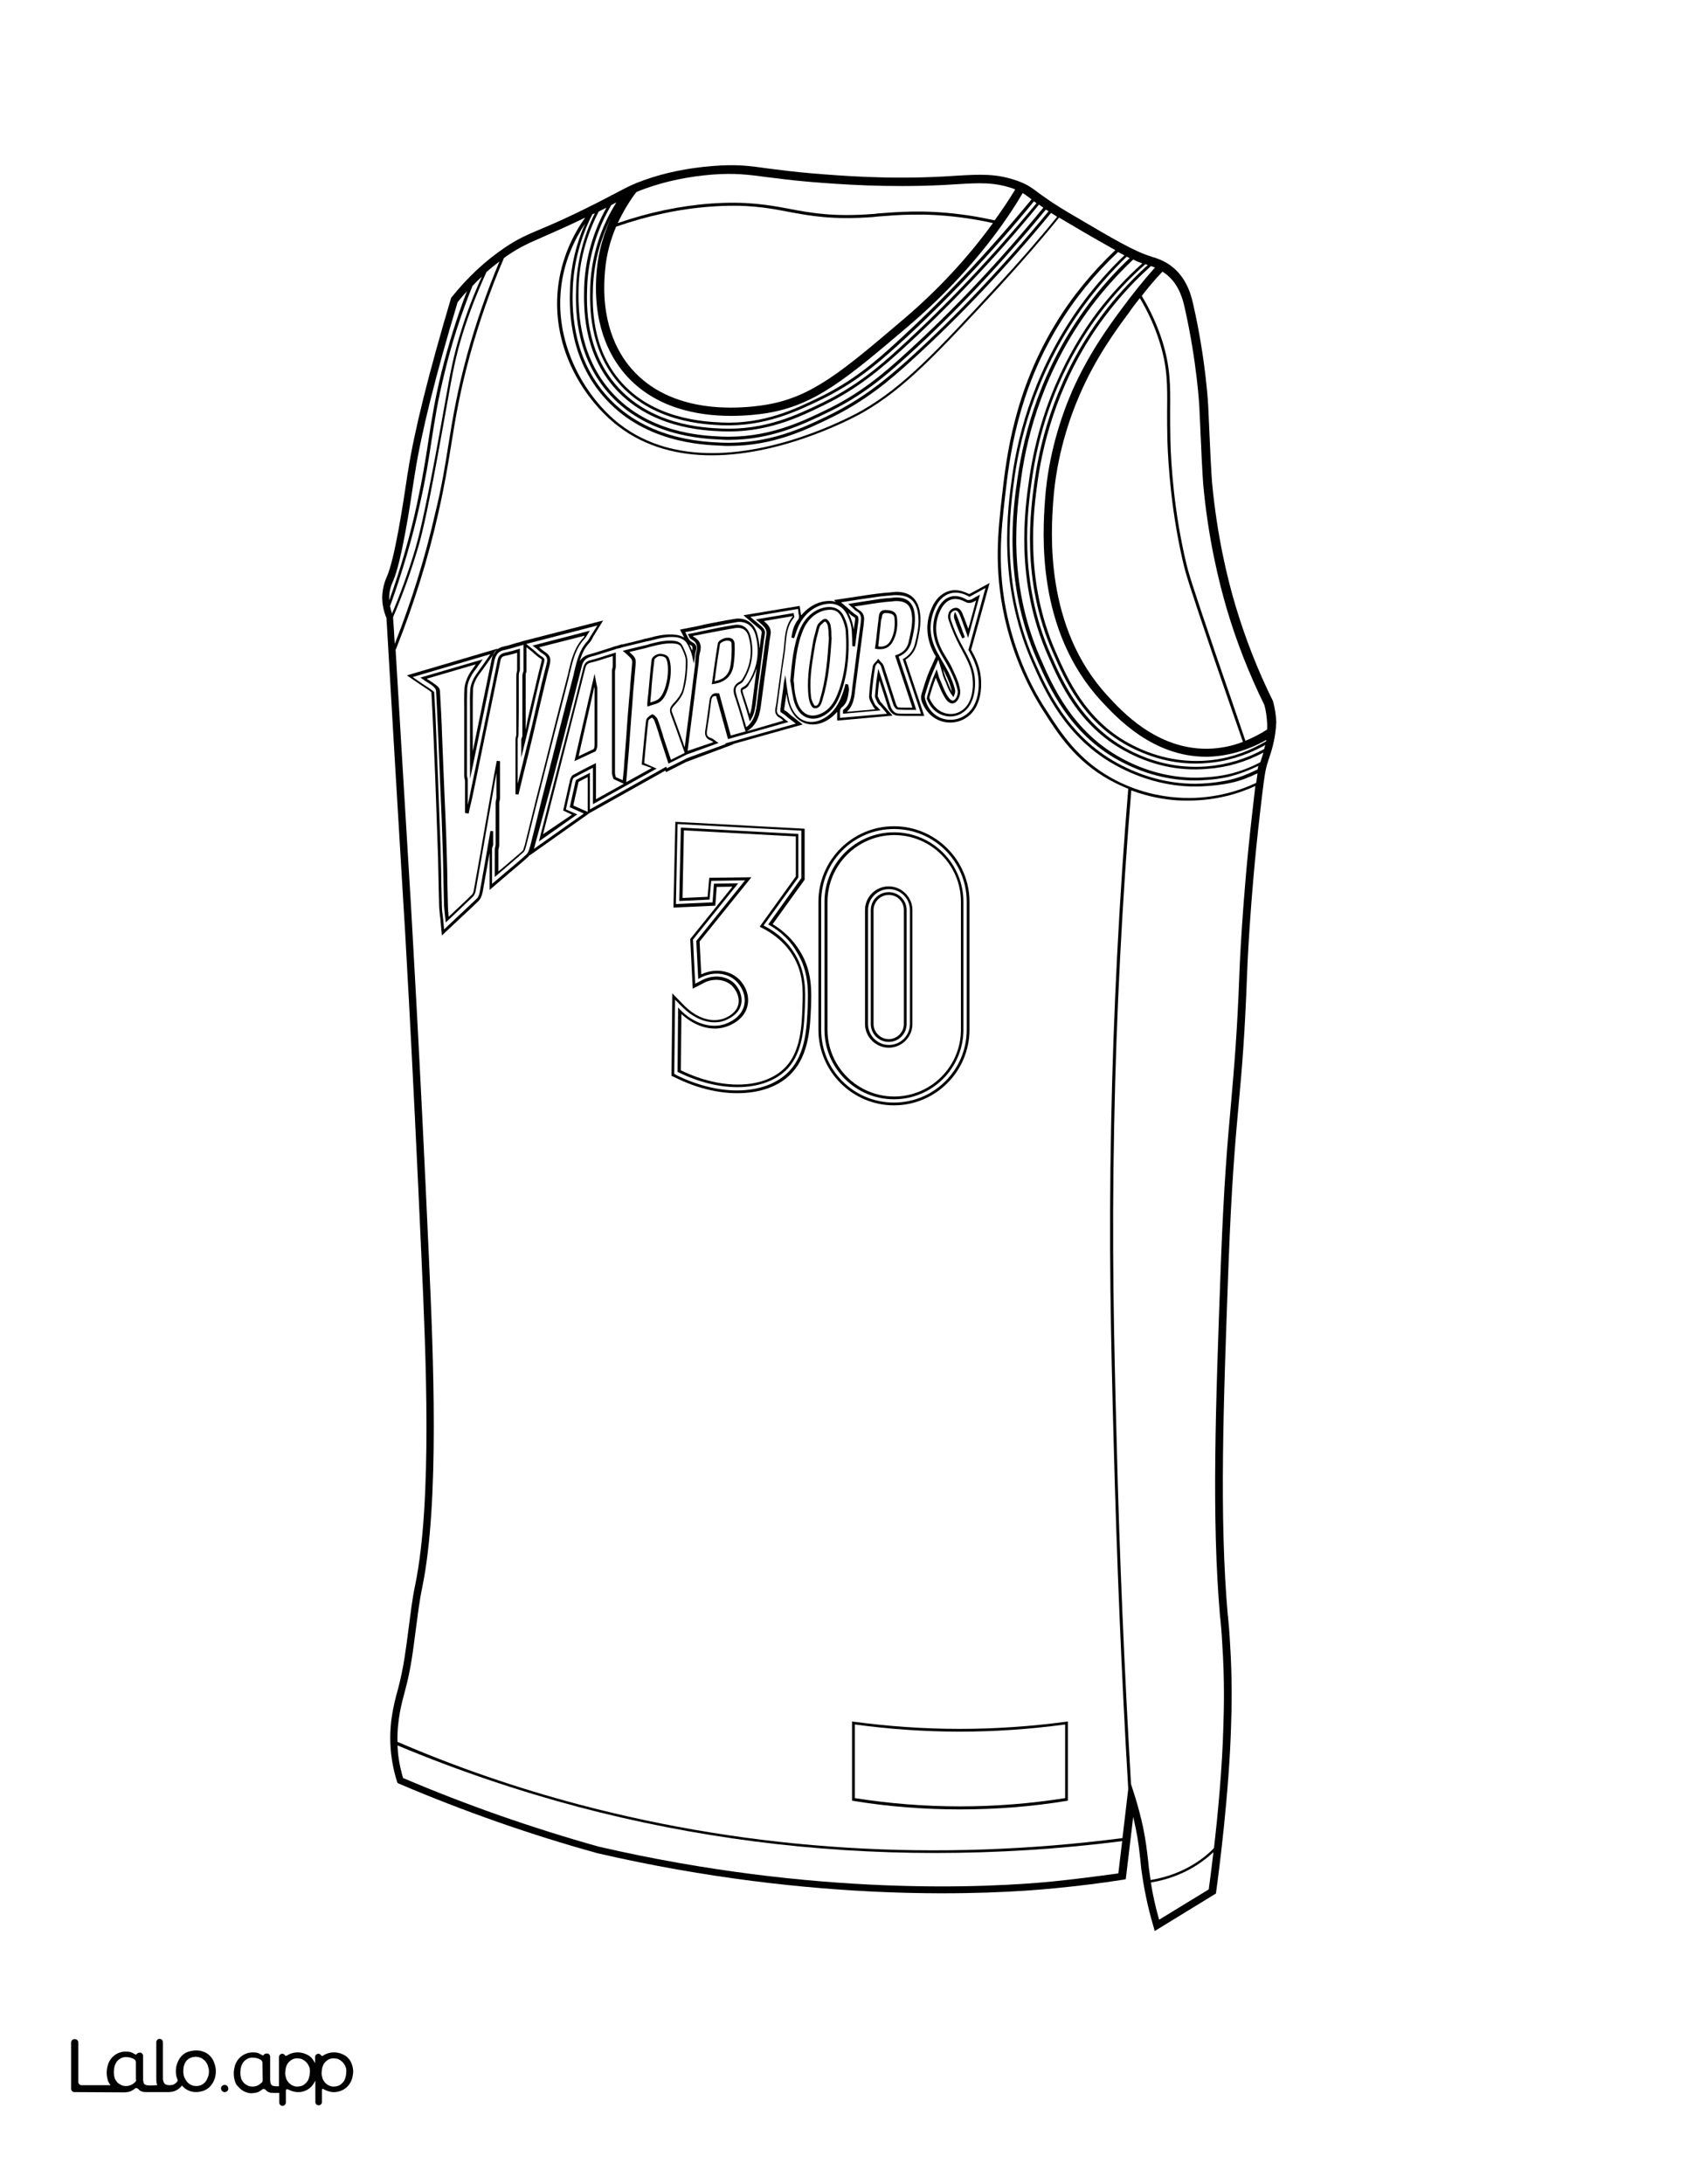 <?xml version="1.0" encoding="utf-8"?>
<!-- Generator: Adobe Illustrator 26.1.0, SVG Export Plug-In . SVG Version: 6.00 Build 0)  -->
<svg version="1.1" id="Layer_1" data-layer="Layer_1" xmlns="http://www.w3.org/2000/svg" xmlns:xlink="http://www.w3.org/1999/xlink" x="0px" y="0px"
	 viewBox="0 0 612 792" style="enable-background:new 0 0 612 792;" xml:space="preserve">
<rect x="0" y="0" width="612" height="792" fill="#808080" stroke="none"/>
<style type="text/css">
	.st0{fill:#FFFFFF;}
	.st1{fill:#010101;}
</style>
<g id="Black">
	<rect x="9.6" y="17.4" width="585.1" height="752"/>
</g>
<g id="Color">
	<path class="st0" d="M322.4,324.5c-3,0-5.5,2.5-5.5,5.5v41.3c0,3,2.5,5.5,5.5,5.5s5.5-2.5,5.5-5.5V330
		C327.9,326.9,325.5,324.5,322.4,324.5z"/>
	<path class="st0" d="M279.2,335.5l-0.5-0.3l12-16.8v-17.2l-44.9-2.4l-0.6,29l13.3-0.6l0.5-6.8l8.8-0.1l-16.4,20.4l0.8,16l2.3-1.2
		c1.7-0.9,3.6-1.4,5.4-1.4c2.4,0,4.7,0.8,6.3,2.3c1.9,1.8,3.4,4.9,2.6,8c-0.9,3.4-4.2,5-6,5.7c-1.1,0.4-2.3,0.6-3.6,0.6
		c-3.9,0-8.1-2-11.5-5.4l-2.8-2.8l-0.3,26.9l0.9,0.5c7.3,3.6,14.9,5.5,21.9,5.5c8.1,0,14.9-2.6,19.1-7.2c5.9-6.4,6.2-16,6.5-23
		c0.2-5.7,0.5-12.8-3.9-19.9C286.9,341.3,283.4,337.9,279.2,335.5z M292,365.1c-0.3,6.8-0.6,16.2-6.2,22.3
		c-4.2,4.5-10.7,6.8-18.3,6.8c-6.7,0-14.1-1.8-21.4-5.4l-0.3-0.1l0.2-23.4l0.8,0.9c4.8,4.9,11.2,6.9,16.3,5.1c3.6-1.3,6-3.6,6.8-6.5
		c1-3.8-1-7.3-2.9-9.1c-3.3-3.1-8.5-3.5-13-1.1l-0.7,0.4l-0.7-13.8l17.7-22l-12.3,0.2l-0.6,6.8l-11,0.5l0.6-26.6l42.6,2.3v15.8
		L277,335.6c4.8,2.4,8.7,5.9,11.3,10.2C292.5,352.7,292.2,359.6,292,365.1z"/>
	<path class="st0" d="M161.3,135.1c-2.5,10.1-3.6,17.3-4.8,25c-1,6.7-2.1,13.6-4.2,22.8c-2.7,12.3-6.4,24.7-10.8,36.9
		c0.2,0.9,0.4,1.8,0.7,2.7c3.3-7.7,6.1-15.6,8.5-23.6c1.2-4.2,2.9-10.7,7.2-33.3c1.5-8.1,2.6-14.3,3.5-19.3
		c2.1-11.9,3.1-17.3,5.7-25.7c2.1-6.9,4.7-13.7,7.7-20.3c-1.2,1.1-2.3,2.2-3.4,3.4C167.3,113.8,163.9,124.3,161.3,135.1z"/>
	<path class="st0" d="M330.1,330c0-4.2-3.4-7.6-7.6-7.6c-4.2,0-7.6,3.4-7.6,7.6v41.3c0,4.2,3.4,7.6,7.6,7.6c4.2,0,7.6-3.4,7.6-7.6
		V330z M328.9,371.3c0,3.6-2.9,6.5-6.5,6.5c-3.6,0-6.5-2.9-6.5-6.5V330c0-3.6,2.9-6.5,6.5-6.5c3.6,0,6.5,2.9,6.5,6.5V371.3z"/>
	<path class="st0" d="M276.1,336.3l-0.5-0.3l13.1-18.2v-14.5l-40.6-2.2l-0.5,24.5l9.1-0.4l0.6-6.9l15.3-0.2l-18.8,23.3l0.6,11.9
		c4.7-2.2,10-1.6,13.5,1.6c2.2,2,4.3,5.9,3.2,10.1c-0.8,3.2-3.5,5.8-7.4,7.2c-5.2,1.9-11.4,0.2-16.5-4.5l-0.2,20.4
		c15.1,7.4,30.7,6.8,38.2-1.4c5.3-5.8,5.7-15,5.9-21.7c0.2-5.7,0.5-12.1-3.6-18.7C284.2,341,279.4,337.9,276.1,336.3z"/>
	<path class="st0" d="M151.3,182.6c2-9.2,3.1-16.1,4.1-22.7c1.2-7.7,2.3-15,4.8-25.1c2.5-9.9,5.5-19.7,9.2-29.2
		c-1.2,1.3-2.3,2.6-3.4,4c-8,26.6-13.2,47.5-15.5,62.2c-0.1,0.6-0.2,1.5-0.4,2.5c-1.3,8.9-4.5,29.7-7.5,36.4
		c-0.8,1.7-1.3,3.5-1.4,5.3c0,0.6,0,1.1,0,1.7C145.4,206,148.8,194.3,151.3,182.6z"/>
	<path class="st0" d="M350.7,373.4V327c0-14.6-11.8-26.4-26.4-26.4s-26.4,11.8-26.4,26.4v46.4c0,14.6,11.8,26.4,26.4,26.4
		S350.7,387.9,350.7,373.4z M299.1,373.4V327c0-13.9,11.3-25.2,25.2-25.2s25.2,11.3,25.2,25.2v46.4c0,13.9-11.3,25.2-25.2,25.2
		S299.1,387.3,299.1,373.4z"/>
	<path class="st0" d="M342.9,245.3c0.2,0.4,0.3,0.9,0.5,1.3l0.1,0.1c0.6,1.5,1.1,2.8,1.8,4.1c0-0.1,0-0.1,0-0.1
		c-0.4-2.2-1.4-4.4-2.4-6.5c-0.3-0.5-0.5-1.1-0.8-1.6l0.2,0.8c0.1,0.3,0.1,0.5,0.2,0.8C342.7,244.5,342.8,244.9,342.9,245.3z"/>
	<path class="st0" d="M209.9,283.5c-0.6,2.7-1.2,5.3-1.8,8l-0.1,0.6l5.2,2.3v-12.6C211.9,282.4,210.9,283,209.9,283.5
		C209.9,283.5,209.9,283.5,209.9,283.5z"/>
	<path class="st0" d="M348.6,373.4V327c0-13.4-10.9-24.2-24.2-24.2s-24.2,10.9-24.2,24.2v46.4c0,13.4,10.9,24.2,24.2,24.2
		S348.6,386.7,348.6,373.4z M313.8,371.3V330c0-4.8,3.9-8.6,8.6-8.6s8.6,3.9,8.6,8.6v41.3c0,4.8-3.9,8.6-8.6,8.6
		S313.8,376,313.8,371.3z"/>
	<path class="st0" d="M344.8,261C344.8,261,344.8,261,344.8,261c1.8,0,3.5-0.5,5.1-1.5c4.6-2.8,5.6-9.1,5-14.1
		c-0.4-3.7-2-6.9-3.5-9.6l-0.1-0.2l0.1-0.2l6.1-22.2l-3.4,1.9c-0.4,0.2-0.8,0.4-1.1,0.6c-0.5,0.3-0.9,0.5-1.1,0.6l-0.3,0.1l-0.1-0.1
		c-1.6-0.9-3.2-1.4-4.8-1.4c-3.1,0-5.7,1.9-7.3,5.2c-2.5,5.2-2.4,10.5,0.3,15.8c0.3,0.6,0.6,1.2,1,1.8l0.3,0.6
		c0.3,0.5,0.6,1,0.8,1.4c0.8,1.3,1.5,2.6,2.2,3.9c1,2.1,2,4.4,2.5,6.7c0.1,0.5-0.1,1.3-0.3,1.7l-0.3,0.8l-0.5-0.7
		c-0.2-0.2-0.4-0.6-0.6-0.9c-0.8-1.3-1.3-2.7-1.9-4.3l-0.1-0.1c-0.2-0.4-0.3-0.8-0.5-1.3c-0.2-0.4-0.3-0.9-0.4-1.3
		c-0.1-0.2-0.1-0.5-0.2-0.7l-1.3-4.3l-1.8,4.1c-1.3,2.9-2.1,5.7-3,8.6c-0.2,0.6-0.1,1.2,0.1,1.8C336.9,258.3,340.6,261,344.8,261z
		 M336.4,252.3c0.9-3,1.7-5.7,2.9-8.4l0.5-1.2l0.4,1.3c0.1,0.2,0.1,0.5,0.2,0.7c0.1,0.5,0.3,1,0.5,1.5c0.2,0.5,0.4,0.9,0.6,1.4
		c0.6,1.5,1.2,3,2,4.4c0.3,0.5,1.1,1.8,1.9,2c0.3,0.1,0.5,0,0.8-0.2c0.8-0.5,1.5-2.4,1.2-3.5c-0.5-2.4-1.5-4.8-2.6-7
		c-0.7-1.4-1.4-2.7-2.2-4c-0.7-1.2-1.5-2.5-2.1-3.8c-2.5-5-2.6-10-0.3-14.8c1.1-2.2,2.6-3.7,4.5-4.3c1.9-0.6,3.9-0.2,6.1,1.1
		c0.2,0.1,0.8,0.1,1.2,0c0.4-0.1,0.8-0.3,1.4-0.7c0.3-0.2,0.7-0.4,1.1-0.6l1-0.6l-4.3,15.7l-0.5-1.5c-0.3-0.8-0.5-1.5-0.8-2.2
		c-0.5-1.5-1-2.8-1.5-4.1c-0.6-1.5-1.1-2.4-2.2-2.1c-0.5,0.2-0.9,0.5-1.2,0.9c-0.3,0.6-0.3,1.5-0.1,2.3c1.2,3.6,2.4,6.4,3.8,8.9
		c0.2,0.4,0.5,0.9,0.7,1.3c1.8,3.3,3.7,6.7,4.2,10.7c0.5,4.6-0.4,10.4-4.5,13c-1.4,0.9-2.9,1.3-4.5,1.3c-0.9,0-1.8-0.2-2.7-0.5
		c-2.6-0.9-4.6-3-5.7-6C336.3,253.1,336.3,252.6,336.4,252.3z M350,231.1l-0.9,0.4c-1-2-2-4.4-2.9-7.2c-0.1-0.4-0.2-0.8-0.1-1.2
		l0.3-1.3l0.6,1.2c0.1,0.3,0.3,0.7,0.4,1c0.5,1.3,1,2.6,1.5,4c0.2,0.7,0.5,1.4,0.8,2.2L350,231.1z"/>
	<path class="st0" d="M162.7,161.1c1.6-10,3.2-19.4,6.8-32.6c3.2-11.5,7.1-22.8,11.7-33.7c-1.6,1.2-3.2,2.5-4.7,3.8
		c-3.3,7.2-6.2,14.6-8.6,22.2c-2.6,8.4-3.6,13.8-5.7,25.6c-0.9,5-2,11.2-3.5,19.3c-4.2,22.7-5.9,29.1-7.2,33.4
		c-2.5,8.4-5.5,16.7-8.9,24.7l0,0.2c0.2,2.7,0.4,5.9,0.6,9.5c6.2-15.7,11.1-31.6,14.7-47.5C160.3,176.3,161.5,168.6,162.7,161.1z"/>
	<path class="st0" d="M342.5,258.5c2.1,0.7,4.4,0.5,6.3-0.8c3.7-2.3,4.5-7.7,4-12c-0.4-3.8-2.2-6.9-4-10.3c-0.2-0.4-0.5-0.9-0.7-1.3
		c-1.4-2.6-2.6-5.4-3.9-9.1c-0.4-1.1-0.3-2.2,0.1-3.1c0.4-0.7,1-1.2,1.8-1.4c2-0.6,2.9,1.4,3.3,2.6c0.6,1.4,1,2.7,1.6,4.2
		c0.1,0.2,0.2,0.5,0.3,0.7l2.8-10.3c0,0,0,0,0,0c-0.6,0.4-1.1,0.6-1.6,0.8c-0.6,0.2-1.4,0.2-2-0.1c-2-1.1-3.8-1.5-5.4-1
		c-2,0.6-3.2,2.4-3.9,3.8c-2.2,4.5-2.1,9.2,0.2,13.9c0.6,1.3,1.4,2.5,2.1,3.7c0.8,1.3,1.6,2.7,2.2,4.1c1.1,2.3,2.2,4.7,2.6,7.3
		c0.3,1.4-0.5,3.7-1.7,4.5c-0.5,0.3-1.1,0.5-1.6,0.3c-1.1-0.3-1.9-1.4-2.5-2.5c-0.8-1.4-1.5-3-2.1-4.5c-0.2-0.5-0.4-0.9-0.6-1.4
		c-0.1-0.3-0.2-0.6-0.3-0.9c-0.9,2.3-1.6,4.5-2.3,7c0,0.1,0,0.3,0,0.5C338.3,255.7,340.1,257.7,342.5,258.5z"/>
	<path class="st0" d="M348,627.9c-12.6,0-25.4-0.9-37.9-2.6V652c12.6,2,25.4,3,38.1,3c0,0,0.1,0,0.1,0c12.7,0,25.6-1,38.1-3v-26.7
		c-12.6,1.7-25.4,2.6-38.1,2.6C348.2,627.9,348.1,627.9,348,627.9z"/>
	<path class="st0" d="M407.9,272.2c-16.6-9.1-23.4-24.5-27.8-34.6c-12-27.3-8.3-53.1-6.7-64.1c4.3-29.9,17.4-50.7,24.8-60.5
		c4.8-6.3,10.3-12.2,16.2-17.5c-1.1-0.4-2.2-0.8-3.3-1.4c-5.6,5.3-10.7,11-15.3,17.1c-16.9,22.6-23.1,46.1-25.3,61.9
		c-1.6,11.3-5.4,37.7,7,65.7c4.3,9.9,11.6,26.4,29.1,36c8.7,4.8,17.9,7.2,27.3,7.2c1.4,0,2.9-0.1,4.3-0.2c1.6-0.1,4.7-0.4,8-1.2
		c3.7-0.9,7.4-2.3,11-4.2c0.2-0.6,0.4-1.2,0.6-1.8c0.2-0.6,0.4-1.1,0.5-1.7c-6.4,3.4-13.2,5.4-20.4,5.9
		C427.4,279.7,417.4,277.4,407.9,272.2z"/>
	<path class="st0" d="M224.1,80.9c11.3-3.9,22.7-6.3,33.9-7.1c12.9-0.9,20.7,0.5,28.2,1.9c7.9,1.5,16,3,30.4,1.9
		c0.6,0,1.2-0.1,1.9-0.2c6.6-0.5,16.5-1.4,29.8,0.3c4.2,0.5,8.4,1.3,12.5,2.2c0,0,0-0.1,0.1-0.1c2.6-3.6,5.1-7.3,7.4-11.1
		c-0.2-0.1-0.5-0.2-0.7-0.3c-7-2.4-12.1-2.1-20.6-1.6c-1.5,0.1-3.1,0.2-4.9,0.3c-20.7,1-37.6-0.3-47.7-1.1
		c-7.2-0.6-12.3-1.3-16.4-1.8c-6.8-0.9-11.3-1.5-19.6-0.9c-8.7,0.7-16.8,2.4-24.1,5c-1.4,0.5-2.5,0.9-3.5,1.4
		C228.6,72.6,226.2,76.4,224.1,80.9z"/>
	<path class="st0" d="M393.9,109.9c-17.1,23-23.5,46.9-25.8,62.8c-1.6,11.5-5.5,38.3,7.1,66.9c4.5,10.1,11.9,27.1,30.1,37.1
		c9,4.9,18.5,7.5,28.3,7.5c1.5,0,3-0.1,4.4-0.2c1.1-0.1,4.6-0.4,8.4-1.3c3.3-0.8,6.6-2.1,9.8-3.7c0.1-0.5,0.2-0.9,0.3-1.3
		c-3.5,1.7-7,3-10.5,3.9c-3.3,0.8-6.5,1.1-8.1,1.2c-1.4,0.1-2.9,0.2-4.4,0.2c-9.6,0-18.9-2.5-27.7-7.3
		c-17.8-9.8-25.2-26.5-29.6-36.5c-12.5-28.4-8.7-54.9-7-66.3c2.3-15.9,8.5-39.5,25.5-62.3c4.5-6.1,9.6-11.8,15.1-17
		c-0.4-0.2-0.7-0.4-1.1-0.5C403.4,98.2,398.4,103.9,393.9,109.9z"/>
	<path class="st0" d="M420.6,123.8c-1.7-5.4-4.1-10.7-7.1-15.7c-1.3,1.7-2.7,3.4-3.9,5.2c-4.9,6.6-12.2,16.6-17.9,29.8
		c-3.7,8.5-8.4,22.1-9.6,38.4c-0.8,11.3-3.3,45.9,19.7,70.8c5.3,5.8,17.7,19.2,35.8,19.2c0.2,0,0.4,0,0.6,0
		c4.3-0.1,8.6-0.9,12.7-2.5c-3.6-10.3-7.2-20.7-10.8-31.2c-9.3-27.3-9.9-29.9-10.6-32.6c-4.6-19.1-5.7-36.6-6-45.4
		c-0.1-4.1-0.1-7.6-0.1-10.8C423.5,139.8,423.6,133.2,420.6,123.8z"/>
	<path class="st0" d="M414.2,107.3c3.1,5.1,5.6,10.6,7.4,16.2c3,9.5,3,16.2,2.9,25.4c0,3.1,0,6.7,0.1,10.8
		c0.2,8.7,1.3,26.2,5.9,45.2c0.7,2.7,1.3,5.3,10.6,32.5c3.6,10.4,7.2,20.9,10.7,31.2c2.7-1.1,5.3-2.4,7.9-4.1c0-0.6,0-1.3,0-1.9
		c-0.1-2.3-0.4-4.7-1-6.9c-5.5-11.2-10.1-22.9-13.6-34.7c-2.9-9.8-6.8-25.7-8.6-45.3c-0.3-3.7-0.7-11.8-1.4-27.9
		c0-0.2-0.8-16.1-5.3-36.1c-0.6-2.6-1.8-8.1-6.3-11.9c-0.6-0.5-1.2-0.9-1.8-1.3C419.1,101.2,416.6,104.2,414.2,107.3z"/>
	<path class="st0" d="M323,232.4c1.3-2.3,1.8-4.9,1.5-8.3c-0.1-0.9-0.5-1.8-3.2-1.8c-1.1,0-1.2,0.5-1.4,1.6c0,0.1,0,0.3-0.1,0.4
		l-0.1,0.3c-0.1,0.5-0.2,1.1-0.2,1.6c-0.2,2.1-0.5,4.2-0.7,6.3l-0.2,1.9C320.6,234.7,322.1,234,323,232.4z"/>
	<path class="st0" d="M438.2,285c-1.5,0.1-3,0.2-4.5,0.2c-9.9,0-19.6-2.6-28.8-7.6c-18.5-10.1-26-27.3-30.5-37.5
		c-12.7-28.9-8.8-55.9-7.2-67.5c2.3-16.1,8.7-40.2,25.9-63.3c4.4-5.9,9.4-11.6,14.8-16.7c-0.7-0.4-1.5-0.8-2.3-1.2
		c-8.3,7.8-15.6,16.7-21.5,26.4c-15.1,24.6-17.9,48.2-19.5,62.3c-1.4,12.2-3,26.1,0.9,43.6c2.7,12.1,7.5,23.8,14,33.7
		c5.4,8.4,11.5,17.9,23.7,24.7c9.1,5.1,18,6.7,23.9,7.1c12.2,0.9,22.1-2.3,28.6-5.3c0.2-1.4,0.4-2.5,0.5-3.5
		c-3.1,1.5-6.2,2.7-9.4,3.4C442.9,284.7,439.4,284.9,438.2,285z"/>
	<path class="st0" d="M437.6,276.7c-9.8,0.8-19.5-1.4-28.7-6.4c-16-8.8-22.6-23.7-26.9-33.6c-11.8-26.7-8.1-52.1-6.6-62.9
		c2.2-15.2,8.2-37.8,24.4-59.5c4.6-6.2,9.9-12,15.6-17.3l1-0.9c-0.3-0.1-0.6-0.2-0.9-0.3c-6.1,5.4-11.6,11.3-16.5,17.8
		c-7.4,9.7-20.4,30.4-24.6,60c-1.6,10.9-5.2,36.5,6.7,63.6c4.4,10,11.1,25.2,27.4,34.2c9.3,5.1,19.2,7.3,29.3,6.5
		c7.3-0.6,14.3-2.7,20.8-6.3c0.1-0.5,0.3-1,0.4-1.5l-0.8,0.5C451.6,274.1,444.7,276.2,437.6,276.7z"/>
	<path class="st0" d="M438.2,274.4c-0.2,0-0.4,0-0.6,0c-19.4,0-32.4-14.1-38-20.1c-23.9-25.8-21.3-61.3-20.5-73
		c1.2-16.7,6-30.6,9.8-39.4c5.9-13.4,13.3-23.6,18.3-30.3c3.7-5,7.6-9.9,11.8-14.6c-0.5-0.2-1-0.4-1.5-0.5l-1.4,1.3
		c-5.7,5.2-10.8,11-15.4,17.1c-16.1,21.6-22,44-24.2,59.1c-1.5,10.8-5.1,35.9,6.5,62.4c4.3,9.8,10.8,24.5,26.5,33.1
		c9,4.9,18.5,7,28.1,6.3c7-0.5,13.8-2.6,20.1-6.1l1.6-0.9c0-0.2,0.1-0.4,0.1-0.5C452.6,272.1,445.4,274.2,438.2,274.4z"/>
	<path class="st0" d="M224.8,153.8c10.1,7.8,21.9,10.5,33.5,10.5c26.8,0,52.7-14.5,54.3-15.4c15.2-8.7,26.7-21,49.5-45.7
		c7.4-8,14.6-16.2,21.4-24.6c-0.8-0.5-1.6-1-2.2-1.4c-16.1,19.6-33.1,37.6-50.6,53.5c-7.9,7.2-16.7,14.7-29.7,21
		c-8.7,4.2-20.6,10-36.6,10c-0.9,0-1.9,0-2.9-0.1c-7.1-0.3-28.6-1.2-43-18.3c-12.7-15-11.9-33.1-11.7-39c0.3-7.9,2.2-15.9,5.5-23.3
		c-3.9,5.9-7.8,13.9-8.8,23.8C201.3,125.5,212.6,144.3,224.8,153.8z"/>
	<path class="st0" d="M363.4,81.7c-9.5,13.3-20.9,25.5-33.8,36.5c-22.5,19.1-33.8,28.7-51.4,31.6c-3.1,0.5-7.7,1-13,1
		c-12.1,0-27.8-2.8-38.5-15.2c-5.7-6.6-12-18.5-10.2-37.8c0.7-7.2,2.7-13.5,5.1-18.7c-4,8-6.2,16.7-6.5,25.4
		c-0.2,6.4-0.5,21.3,9.7,33.4c12,14.2,30.8,15,37,15.3c15.3,0.7,27-5,35.4-9.1c12-5.8,20.3-12.9,27.7-19.7
		c17-15.5,33.6-33,49.3-52.1c0,0-0.1-0.1-0.1-0.1c-1.2-0.9-2.1-1.6-3.1-2.2C368.7,74,366.1,77.9,363.4,81.7z"/>
	<path class="st0" d="M229,133.6c14.4,16.7,38.8,14.8,48.7,13.2c16.7-2.7,27.8-12.1,49.9-30.9c12.4-10.5,23.4-22.3,32.6-35
		c-3.9-0.9-8-1.6-12-2.1c-13.2-1.7-23.1-0.8-29.6-0.3c-0.7,0.1-1.3,0.1-1.9,0.2c-14.5,1.1-22.7-0.4-30.7-1.9
		c-7.8-1.5-15.1-2.8-27.9-1.9c-11.5,0.8-23.1,3.3-34.6,7.3c-1.9,4.5-3.5,9.8-4,15.9C217.8,116.3,223.7,127.5,229,133.6z"/>
	<path class="st0" d="M221,141.2c13.5,16,34,16.8,40.7,17.1c16.6,0.7,29-5.3,37.9-9.6c12.7-6.1,21.2-13.5,28.9-20.5
		c17.3-15.7,34.1-33.5,50-52.9c-0.6-0.4-1.1-0.8-1.6-1.1c-15.8,19.3-32.5,36.9-49.7,52.6c-7.6,6.9-16.1,14.2-28.5,20.2
		c-8.8,4.3-20.8,10.1-37,9.4c-6.5-0.3-26.3-1.1-39.3-16.4c-11-13.1-10.6-28.8-10.5-35.5c0.3-10.1,3.1-20.2,8.1-29.2
		c-0.8,0.4-1.8,0.9-2.8,1.4c-4.5,8.7-7.1,18.2-7.3,27.7C209.8,110.7,209.4,127.4,221,141.2z"/>
	<path class="st0" d="M221.5,74.8c-5.3,9.1-8.2,19.4-8.5,29.6c-0.2,6.6-0.6,22.1,10.2,34.9c12.6,15,32.1,15.8,38.5,16.1
		c15.9,0.7,27.8-5.1,36.5-9.3c12.3-6,20.7-13.1,28.2-20c17.1-15.6,33.8-33.2,49.6-52.4c-0.3-0.2-0.6-0.5-0.9-0.7
		c-15.7,19.1-32.3,36.7-49.4,52.2c-7.5,6.8-15.8,13.9-28,19.8c-8.5,4.1-20.3,9.8-35.9,9.2c-6.3-0.3-25.4-1.1-37.7-15.7
		c-10.5-12.5-10.1-27.6-10-34.1c0.3-10,3.1-20.1,8.3-29l1.2-2c-0.6,0.3-1.2,0.6-1.9,1L221.5,74.8z"/>
	<path class="st0" d="M219.3,142.6c14.1,16.7,35.3,17.6,42.3,17.9c17.2,0.7,29.8-5.4,38.9-9.8c12.9-6.3,21.6-13.7,29.5-20.8
		c17.4-15.8,34.4-33.8,50.4-53.3c-0.3-0.2-0.7-0.4-1-0.6c-16,19.4-32.8,37.3-50.2,53.1c-7.8,7.1-16.4,14.5-29.2,20.6
		c-8.5,4.1-20.2,9.8-35.6,9.8c-0.9,0-1.8,0-2.8-0.1c-6.8-0.3-27.7-1.2-41.4-17.5c-11.9-14.1-11.4-31.1-11.2-37.6
		c0.3-9.2,2.6-18.5,6.8-27c-0.3,0.2-0.6,0.3-0.9,0.4c-4.2,8.2-6.7,17.4-7.1,26.5C207.6,110.1,206.9,127.9,219.3,142.6z"/>
	<path class="st0" d="M310.2,224.9c0.1-0.9,0-0.9-0.3-1.1c-0.8-0.4-1.4-1-2-1.5l-0.1-0.1c0,0-0.1-0.1-0.1-0.1
		c0.1,0.2,0.2,0.4,0.3,0.6c1,2,1.5,3.9,1.7,5.6L310.2,224.9z"/>
	<path class="st0" d="M193.7,307.8l18.1-12.8l-5.1-2.3l0.3-1.4c0.6-2.7,1.2-5.4,1.8-8c0-0.1,0.1-0.2,0.1-0.3l0.1-0.2l0.2-0.1
		c1.2-0.6,2.5-1.3,4.1-2.1l0.7-0.4v13.3l27.7-15.5l0.2,0.6l7.2-3.6l1.5-0.6l12.7-4.6l-0.3-0.2l25.7-7.2l-2.6-2
		c-0.2-0.2-0.4-0.3-0.6-0.5l-0.1-0.1c-0.6-0.5-1.1-0.9-1.8-1.3c-0.2-0.1-0.3-0.2-0.4-0.3l-0.1-0.1v-0.1c0-0.2,0-0.4,0-0.8l0-0.1
		c0.1-0.5,0.1-1,0.2-1.5l0.1-0.8c0.1-0.5,0.1-1,0.2-1.4c0.2-1.2,0.3-2.4,0.5-3.6l0.2-1.7c0-0.1,0-0.1,0-0.2l0.6-3.1l0.5,4
		c0.2,1.6,0.5,3.4,0.9,5.3c1.2,4.8,4.2,7.7,8,7.7c1.6,0,3.2-0.5,4.9-1.5c2.5-1.5,4.4-3.8,5.8-7.1c0.7-1.7,1.3-3.4,1.7-5.2l1,0.2
		L308,250c-0.4,3.1-0.7,5-2.6,6.5c-0.5,0.4-0.7,0.9-0.7,1.7c0,0,0,0.1,0,0.3v1.8l17.1-1.5l-2.1-2.5c-0.2-0.3-0.5-0.5-0.7-0.7
		c-0.1-0.1-0.2-0.2-0.3-0.3c-0.1-0.1-0.2-0.2-0.2-0.2c-0.1-0.2-0.2-0.4-0.3-0.6l-0.2-0.4c-0.4-0.9-0.6-1.3-0.6-1.6
		c0.2-2.4,0.4-5,0.9-7.9l0.3-2.1l0.7,2c0.6,1.8,1.2,3.7,1.8,5.5l0.4,1.2c0.5,1.7,1.1,3.3,1.6,5c0.3,0.9,1.2,2.4,2.6,2.5
		c0.8,0.1,1.7,0.1,2.8,0.1c0,0,0,0,0,0c0.5,0,1,0,1.6,0l4,0l-6.6-19.8l0.4-0.2c2-1.2,3.4-3,4-5.3c0.7-2.9,1.5-6.1,1.3-9.3
		c-0.2-3.6-1.2-8.4-7.8-8.4c-0.4,0-0.8,0-1.2,0l-0.8,0.1c-1.4,0.1-2.8,0.2-4.3,0.4c-2.3,0.3-4.6,0.7-7,1l-7,1.1l2.8,2.4
		c0.3,0.3,0.6,0.5,0.8,0.7l-0.2,0.5l0.3-0.4c0.6,0.5,1.1,1,1.8,1.4c0.7,0.4,0.9,0.8,0.8,2.1l-1.2,9.3l-1-0.1c0-1.7-0.1-3.6-0.2-5.6
		c-0.1-1.7-0.6-3.5-1.6-5.6c-1.6-3.4-4.3-4.2-6.2-4.2l-0.2,0c-4.9,0.1-9.5,3.6-11.6,8.8c-0.5,1.2-0.9,2.5-1.3,3.7l-1-0.2
		c0.3-2.1,0.8-4.5,2.4-6.5c0.5-0.6,0.4-1.4,0.3-1.7c0-0.1-0.1-0.3-0.1-0.5l-0.2-1.7l-17.3,2.9l3.1,2.6c1.7,1.4,2.4,2.1,2.2,3.5
		c-0.3,1.7-0.5,3.4-0.7,5c-0.1,0.8-0.2,1.5-0.3,2.2l-0.7,5.5c-0.5,3.8-1.1,7.8-1.5,11.7c-0.3,2.4-0.6,4.6-1.7,6.4l-0.6,1l-0.3-1.1
		c-0.7-2.5-1.6-5.4-2.5-8.1c-0.8-2.3-0.7-2.8,0.6-3.4c0.8-0.4,1.3-1.1,1.7-1.6c3.3-5.3,4.2-11.1,2.6-17.1c-0.8-3-3-4.8-5.8-4.8
		c-0.4,0-0.8,0-1.1,0.1c-3.8,0.6-7.6,1.4-11.3,2.1l-0.3,0.1c-1.6,0.3-3.2,0.6-4.8,1l-2.2,0.4l1,2c0,0.1,0.1,0.2,0.1,0.2l0.1,0.1
		c0.1,0.2,0.2,0.5,0.5,0.7c0.2,0.2,0.5,0.5,0.9,0.7c1.2,0.6,1.8,1.4,1.2,3.3c-0.2,0.6-0.3,1.2-0.3,1.7l-0.4,2.7l-0.6-2.7
		c-0.3-1.5-1-2.9-1.6-4.1l-0.3-0.5c-0.7-1.4-2.6-2-3.5-2.2c-3.4-0.5-6.7,0.4-9.8,1.2l-0.5,0.1c-0.3,0.1-0.7,0.2-1,0.2
		c-1.6,0.4-8.6,2.1-8.6,2.1l-0.6,0.2v0l-0.4,0.1l-1,0.2l-0.8,0.3l-2.6,0.8c-2.2,0.7-4,1.3-6,1.8c-2.4,0.6-3.1,2.3-3.4,3.7
		c-3.5,13.8-7,27.6-10.6,41.3L193.7,307.8z M309.1,250.1l0-0.1c1-7.9,2-15.8,3.1-23.8l0.1-1.1c0.2-1.7-0.2-2.6-1.3-3.3
		c-0.6-0.3-1.1-0.8-1.6-1.3c-0.3-0.3-0.6-0.5-0.9-0.8l-0.8-0.7l4.3-0.7c2.5-0.4,4.8-0.7,7.2-1.1c1.4-0.2,2.8-0.3,4.2-0.4l0.8-0.1
		c2.5-0.2,4.4,0.3,5.6,1.4c1.3,1.2,2,3,2.1,5.8c0.1,3.1-0.6,6.2-1.3,9c-0.6,2.4-2.2,4.2-4.6,5.2l6.4,19.3h-0.7c-0.6,0-1.2,0-1.8,0
		c-1.5,0-2.9,0-4.2-0.1c-0.8-0.1-1.4-1.2-1.6-1.7c-0.7-2.1-1.3-4.1-2-6.2c-0.8-2.6-1.7-5.2-2.5-7.8c-0.1-0.4-0.5-0.8-0.9-1.1
		c-0.1-0.1-0.1-0.1-0.2-0.2c-0.1,0.1-0.1,0.1-0.2,0.2c-0.4,0.4-0.7,0.8-0.8,1.2c-0.5,2.9-1,6.7-1.3,10.5c0,0.7,0.4,1.5,0.8,2.4
		c0.1,0.3,0.3,0.5,0.4,0.8c0.1,0.3,0.4,0.5,0.7,0.8c0.2,0.2,0.4,0.4,0.7,0.7l0.6,0.7l-13.6,1.2v-0.5c0-0.1,0-0.2,0-0.3
		c0-0.2,0-0.5,0.2-0.7C308.4,255.6,308.8,252.9,309.1,250.1z M290.2,228.2c2-4.8,6.1-8,10.6-8.1c2.4,0,4.3,1.1,5.4,3.5
		c0.9,1.9,1.4,3.6,1.5,5.2c0.6,9.2-0.4,17-3.2,23.9c-1.3,3.1-3,5.2-5.3,6.6c-1.5,0.9-2.9,1.3-4.3,1.3c-0.8,0-1.6-0.2-2.4-0.5
		c-2.2-0.9-3.8-3.2-4.6-6.3c-0.4-1.8-0.7-3.6-0.9-5.1c-0.1-0.6-0.2-1.2-0.3-1.8l0-0.1l0-0.1C287.3,240.1,287.8,234,290.2,228.2z
		 M211.6,242.2c0.3-1.2,0.8-2.4,2.6-2.8c2-0.5,3.9-1.1,6-1.8c0.9-0.3,1.7-0.5,2.6-0.8l0.6-0.2l0,5.2c0,0.2-0.1,0.4-0.1,0.6
		c-0.1,0.4-0.2,0.7-0.2,1c0,13.2,0,25.2,0,36.9c0,0.4,0.1,0.7,0.2,1.1c0,0.1,0.1,0.3,0.1,0.4l2.5,1.1c0.1-0.6,0.1-1.2,0.2-1.8
		c0.2-1.7,0.3-3.3,0.4-4.9c0.2-3.1,0.5-6.1,0.7-9.2c0.3-4.4,0.6-8.8,1-13.2c0.2-2,0.4-4,0.5-6.1c0.2-2.3,0.4-4.6,0.6-6.9
		c0.1-1.7,0.1-1.7-2.3-3.9l-1.1-0.9l3.1-0.8c1.7-0.4,3.4-0.8,5-1.2c0.5-0.1,1-0.2,1.4-0.4c3-0.8,6.2-1.6,9.4-1.2
		c0.8,0.1,2.2,0.6,2.6,1.5l0.3,0.5c0.8,1.7,1.7,3.6,1.7,5.5c0,3.5-0.4,7.2-1.3,10.4c-0.5,2.1-2.2,4.1-3.5,5.5
		c-0.9,1-1.2,1.6-0.7,2.7c1.3,3.5,2.6,7.1,3.8,10.5c0.2,0.7,0.5,1.4,0.7,2l0.4-3.3c0.5-3.9,1-7.8,1.5-11.7c0.6-4.8,1.2-9.7,1.8-14.5
		c0.1-0.6,0.1-1.1,0.1-1.7c0.1-1.1,0.1-2.2,0.4-3.3c0.6-2.3,0.1-3.7-1.8-4.7c-0.2-0.1-0.4-0.3-0.6-0.5c-0.1-0.1-0.2-0.2-0.2-0.4
		c0-0.1-0.1-0.2-0.2-0.4l-0.3-0.6l0.7-0.1c1.6-0.3,3.2-0.6,4.8-1c3.8-0.8,7.7-1.6,11.5-2.2c2.8-0.4,4.9,1,5.7,3.9
		c1.5,5.7,0.7,11.2-2.4,16.2c-0.2,0.4-0.6,0.9-1.2,1.2c-2.3,1.1-1.9,2.6-1.2,4.9c0.9,2.7,1.7,5.4,2.5,8.1c0.3,0.9,0.5,1.8,0.8,2.8
		c3-2.3,3.6-5.6,4-9.3c0.5-4,1-8,1.6-11.9c0.2-1.7,0.5-3.5,0.7-5.2c0.1-0.7,0.2-1.5,0.3-2.2c0.2-1.6,0.4-3.3,0.7-4.9
		c0.4-2.1-0.9-3.1-2.6-4.6l-1.2-1l13.7-2.3l0.1,0.5c0,0.2,0.1,0.4,0.1,0.5c0.1,0.3,0.1,0.5-0.1,0.7c-2.4,2.8-2.7,6.2-3,9.7
		c-0.1,1.2-0.2,2.4-0.4,3.6c-0.6,3.6-1.1,7.2-1.5,10.7c-0.2,1.7-0.5,3.4-0.7,5.2c-0.1,0.7-0.2,1.5-0.3,2.2c-0.1,0.5-0.2,1.1-0.2,1.6
		c-0.2,1.3,0.1,2,1.1,2.5c0.6,0.3,1,0.7,1.5,1.1c0.2,0.2,0.5,0.4,0.7,0.6l0.8,0.6l-21.9,6.2l-4.3-15.6c-1.2-0.1-1.6,0.4-1.8,1.7
		c-0.5,4-1,7.5-1.5,10.7c-0.3,1.7,0.1,2.4,1.4,2.8c0.4,0.1,0.8,0.4,1.2,0.7c0.2,0.2,0.5,0.3,0.8,0.6l0.8,0.5l-11.6,4.2l-6.6,3.3
		l-3.1-9.5c-0.2-0.6-0.4-1.1-0.5-1.7c-0.5-1.5-1-3.1-1.6-4.6c-0.1-0.3-0.6-0.7-0.8-0.9c-0.9,0.5-1.3,0.9-1.3,1.2
		c-0.5,3.9-0.8,8-1.2,11.9l-0.3,3.4l4.5,2l-23.1,12.9v-13.2l-1.4,0.7c-1.9,1-3.7,1.9-5.5,2.9c-0.2,0.1-0.5,0.6-0.6,1.2
		c-0.6,2.6-1.2,5.3-1.8,8l-0.5,2.3l4.1,1.8l-13.9,9.8l5.5-21.5C204.6,269.8,208.2,256,211.6,242.2z"/>
	<path class="st0" d="M207.5,295.4l-3.2-1.5l0.7-3.1c0.6-2.7,1.2-5.4,1.8-8c0.1-0.4,0.4-1.4,1.1-1.8c1.8-1,3.6-1.9,5.5-2.9l2.8-1.4
		v13.1l10.1-5.6l-3.7-1.7l-0.1-0.2c0-0.2-0.1-0.4-0.2-0.6c-0.1-0.5-0.3-0.9-0.3-1.4c0-11.6,0-23.7,0-36.9c0-0.5,0.1-0.9,0.2-1.3
		c0-0.2,0.1-0.3,0.1-0.5l0-3.7c-0.7,0.2-1.3,0.4-2,0.6c-2.1,0.7-4,1.3-6.1,1.8c-1.1,0.3-1.6,0.8-1.9,2.1c-3.5,13.8-7,27.6-10.5,41.3
		l-4.8,18.8L207.5,295.4z M215.7,244.3l0.7,3.8c0,0.1,0.1,0.3,0.1,0.4c0.1,0.4,0.2,0.8,0.2,1.2c0,7.5,0,14.3,0,20.7
		c0,0.5-0.2,0.9-0.3,1.3c-0.1,0.2-0.1,0.3-0.2,0.5l-0.1,0.2l-7.7,3.6L215.7,244.3z"/>
	<path class="st0" d="M269.9,249.9c-0.7,0.3-0.7,0.3-0.1,2.2c0.8,2.3,1.5,4.7,2.2,6.9c0.6-1.4,0.8-3.1,1-4.9c0.5-3.9,1-7.9,1.5-11.7
		l0-0.1c-0.6,1.9-1.4,3.7-2.6,5.5C271.6,248.6,271,249.4,269.9,249.9z"/>
	<path class="st0" d="M250.3,233.8c-0.1,0-0.2-0.1-0.2-0.1c0.3,0.7,0.7,1.4,1,2.2C251.4,234.4,251.1,234.2,250.3,233.8z"/>
	<path class="st0" d="M258.8,269.1c-0.4-0.3-0.7-0.5-0.9-0.6c-2.2-0.7-2.3-2.5-2-3.9c0.5-3.2,1-6.7,1.5-10.7
		c0.3-1.9,1.3-2.8,3.2-2.5l0.3,0l4.2,15.3l5.4-1.5l-0.2-0.5c-0.4-1.1-0.7-2.3-1-3.4c-0.8-2.7-1.6-5.4-2.5-8.1
		c-0.7-1.9-1.6-4.5,1.7-6.1c0.2-0.1,0.5-0.4,0.8-0.8c3-4.8,3.8-10,2.3-15.4c-0.6-2.4-2.3-3.5-4.6-3.2c-3.8,0.6-7.7,1.4-11.5,2.1
		c-1.4,0.3-2.8,0.6-4.2,0.8c0,0,0,0,0,0c0.1,0.1,0.2,0.2,0.3,0.3c2.3,1.2,3.1,3.1,2.3,5.8c-0.3,1-0.3,2-0.4,3.1
		c0,0.6-0.1,1.2-0.2,1.8c-0.6,4.8-1.2,9.7-1.8,14.5c-0.5,3.9-1,7.8-1.5,11.7l-0.5,4.1c0,0.1,0,0.3-0.1,0.4L258.8,269.1
		C258.8,269.1,258.8,269.1,258.8,269.1z M258.3,247.6c0.2-1.2,0.3-2.3,0.5-3.5c0.5-3.7,1-7.2,1.6-10.8c0.2-1,1.8-1.7,2.5-1.9
		c0.7-0.2,1.9-0.3,2.8,0.3c0.3,0.3,0.7,0.7,0.8,1.6c0.1,2.9,0,5.6-0.4,8c-0.6,3.8-3,6.1-7.2,6.7l-0.7,0.1L258.3,247.6z"/>
	<path class="st0" d="M215.6,249.1l-5.7,25.1l5.5-2.6c0-0.1,0.1-0.2,0.1-0.3c0.1-0.3,0.2-0.7,0.2-1c0-6.4,0-13.2,0-20.7
		C215.7,249.5,215.6,249.3,215.6,249.1z"/>
	<path class="st0" d="M232.8,277.2l0.4-4.1c0.4-3.9,0.7-8,1.2-11.9c0.1-0.8,1-1.5,2-2.1l0.2-0.1l0.3,0.1c0.4,0.1,1.3,1,1.6,1.6
		c0.6,1.5,1.1,3.1,1.6,4.7c0.2,0.6,0.4,1.1,0.5,1.7l2.8,8.4l5-2.5c-0.4-1.2-0.9-2.4-1.3-3.6c-1.2-3.5-2.5-7-3.8-10.5
		c-0.6-1.7-0.1-2.6,1-3.8c1.3-1.4,2.8-3.2,3.3-5.1c0.8-3.2,1.2-6.7,1.2-10.2c0-1.6-0.8-3.4-1.6-5l-0.3-0.5c-0.2-0.4-1.1-0.8-1.9-0.9
		c-3.1-0.4-6.1,0.4-9,1.1c-0.5,0.1-1,0.3-1.4,0.4c-1.7,0.4-3.3,0.8-5,1.2l-1.3,0.3c2.2,2,2.4,2.3,2.3,4.4c-0.2,2.3-0.4,4.7-0.6,6.9
		c-0.2,2-0.4,4-0.5,6c-0.3,4.4-0.7,8.8-1,13.2c-0.2,3.1-0.4,6.2-0.7,9.2c-0.1,1.6-0.3,3.2-0.4,4.9c-0.1,0.8-0.2,1.7-0.2,2.5l0,0.1
		l9.2-5.1L232.8,277.2z M234.8,255.4c0.1-1.4,0.2-2.7,0.4-4c0.4-4.2,0.7-8.2,1.2-12.2c0.1-1,1.7-2,2.7-2.1c1-0.1,2.6,0.2,3.3,1.1
		c1.2,1.9,1.3,6.7,0.1,10.9c-0.6,2.1-1.7,4.9-3.8,5.8c-0.6,0.3-1.3,0.5-2,0.7c-0.4,0.1-0.7,0.2-1.1,0.4l-0.7,0.2L234.8,255.4z"/>
	<path class="st0" d="M238.2,253.9c1.4-0.6,2.5-2.5,3.3-5.2c1.1-3.8,1.1-8.5,0-10.1c-0.3-0.4-1.2-0.7-2-0.7c-0.1,0-0.2,0-0.3,0
		c-0.7,0.1-1.8,0.9-1.8,1.3c-0.5,4-0.9,8-1.2,12.2c-0.1,1.1-0.2,2.2-0.3,3.3c0.1,0,0.3-0.1,0.4-0.1
		C237,254.4,237.7,254.2,238.2,253.9z"/>
	<path class="st0" d="M192.5,256.3c1.3-5.4,2.5-10.9,3.9-16.3c0.2-0.9,0.2-0.9-0.3-1.2c-0.8-0.5-1.5-1.1-2.2-1.7
		c-0.3-0.3-0.7-0.6-1-0.9l-1.9-1.5l0,8.4l0,0.3c0,0.2-0.1,0.5-0.2,0.7c-0.1,0.2-0.1,0.6-0.1,0.7c0,3.3,0,6.6,0,9.9l0,3.2l0,6.7
		C191.2,261.9,191.8,259.1,192.5,256.3z"/>
	<path class="st0" d="M339.2,671.9c-44,0-87.3-5.6-129.4-16.7c-22.2-5.9-44.3-13.4-65.6-22.3c0.1,1.7,0.2,3.4,0.5,5.1
		c0.3,2.2,0.9,4.5,1.5,6.7c23.2,9.9,47.1,18.2,71,24.9c78.9,18.2,141.6,14.9,164.9,12.6c7.8-0.8,15.7-1.8,23.6-2.9l1.4-11.7
		C384.3,670.5,361.7,671.9,339.2,671.9z"/>
	<path class="st0" d="M0,0v792h612V0H0z M460.2,275.5c-0.2,0.7-0.4,1.3-0.6,1.9c-0.8,2.7-1.4,7.9-2.6,18.3
		c-3.7,32-4.6,57.5-4.6,57.7c-0.8,21.5-1.8,33.7-3,46.5c-1.3,14.3-2.6,29-3.7,58c-1.9,51.5-3.4,92.2-0.3,127.7l0.1,0.7
		c0.2,2.1,0.5,5.2,0.7,9.2c0.9,13.8,0.6,24.1,0.4,30.2l0,0.1c-0.7,24.2-4.3,52.1-5.4,60.1l-0.1,0.7l-22.2,13.6l-0.5-1.8
		c-2.1-7.1-3.5-14.1-4.4-20.9c-0.1-1-0.2-2-0.3-3c-0.4-3.4-0.7-6.8-1.7-11.6c-0.3-1.4-0.6-2.7-0.9-4.1l-2.7,22.6l-1,0.2
		c-8.3,1.3-16.6,2.3-24.8,3.1c-23.4,2.3-86.5,5.6-165.8-12.7c-24.3-6.7-48.5-15.2-72-25.2l-0.6-0.3l-0.2-0.6
		c-0.8-2.5-1.4-5.1-1.8-7.7c-1.8-11.4,0.7-20.4,2.2-25.8l0.2-0.8c1.8-6.8,2.7-13.9,3.6-20.9c0.7-5.2,1.3-10.7,2.4-15.9
		c6.3-30.5,3.9-83.6,2.3-118.8c-3.3-74-6.4-126.8-6.6-129c-1.4-22.7-4.8-80.7-6.1-102.9c-1.2-2.9-1.7-5.8-1.5-8.7
		c0.2-2.1,0.7-4.2,1.6-6.2c2.9-6.4,6-26.9,7.3-35.7c0.1-1,0.3-1.8,0.4-2.5c2.3-14.8,7.6-35.9,15.6-62.8l0.1-0.3l0.2-0.2
		c5.7-7.1,12.1-13.1,19.2-17.9c4.9-3.3,8-4.6,13.2-6.8c4.3-1.8,10.1-4.3,19.6-9.1c0.2-0.1,0.4-0.2,0.6-0.3l0,0l0,0
		c3.3-1.7,5.6-2.9,7.5-3.9c3.8-2,5.7-3,9.7-4.4c7.5-2.7,15.9-4.4,24.8-5.1c8.6-0.7,13.2-0.1,20.2,0.9c4.1,0.5,9.1,1.2,16.3,1.8
		c10,0.8,26.8,2.2,47.3,1.1c1.7-0.1,3.4-0.2,4.9-0.3c8.5-0.5,14.2-0.8,21.7,1.8c3.6,1.3,5,2.3,7.4,4.1c2.2,1.6,5.5,4.1,12.7,8.3
		c15.1,8.9,22.6,13.3,28.6,15.1l0.2,0.1c1.7,0.5,4.8,1.4,7.9,4c5.2,4.4,6.6,10.7,7.2,13.4c4.6,20.2,5.4,36.5,5.4,36.6
		c0.7,16.1,1.1,24.1,1.4,27.8c1.8,19.4,5.6,35,8.5,44.7c3.5,11.7,8,23.3,13.5,34.4l0.1,0.2c0.7,2.5,1.1,5.1,1.2,7.7
		C462.7,267.9,461.4,272,460.2,275.5z"/>
	<path class="st0" d="M437,674.3c-5.6,4.3-12.2,7.1-19.5,8.3c0.7,4.5,1.7,9,3,13.5l18-11c0.4-2.8,1-7.6,1.7-13.5
		C439.1,672.6,438.1,673.5,437,674.3z"/>
	<path class="st0" d="M159.6,250.6c0.3,5.1,0.6,10.4,0.8,16.9c0.2,4.9,0.4,9.8,0.6,14.7l0.3,7.2c0.1,2.3,0.2,4.5,0.3,6.8
		c0.2,4.8,0.4,9.7,0.5,14.5c0.1,3.2,0.2,6.5,0.2,9.7c0.1,2.7,0.1,5.5,0.2,8.2c0,1,0.1,2,0.2,3.1c0,0.2,0,0.5,0.1,0.7l1.7-1.6
		c2.3-2.2,4.6-4.3,6.7-6.4c0.3-0.3,0.6-0.9,0.7-1.7c1.4-7.6,2.7-15.2,4-22.7l1.7-9.7c0.6-3.2,1.1-6.4,1.7-9.6l0.9-4.8l1.2,0.1l0,0.5
		l0,5.4c0,2.4,0,4.8,0,7.3c0,0.5-0.1,1-0.2,1.4c0,0.2-0.1,0.4-0.1,0.6l0,5.6l0,2.4c0,2.4,0,4.8,0,7.2c0,0.5-0.1,0.9-0.2,1.3
		c0,0.2-0.1,0.3-0.1,0.5v7.8c0.6-0.5,1.2-1,1.8-1.5c2.4-2,4.7-4,6.9-5.9c0.4-0.3,0.5-1.1,0.7-1.7l0.1-0.2c0.9-3.8,1.9-7.5,2.8-11.3
		c1.1-4.5,2.2-9,3.4-13.5c2.9-11.5,6-23.9,9.3-36.5c0.2-0.7,0.4-1.4,0.5-2.1c1-4.2,2.1-8.6,5.3-12c0.2-0.2,0.3-0.4,0.5-0.8
		l-16.5,4.2c0.1,0.1,0.2,0.2,0.3,0.3c0.7,0.6,1.2,1,1.8,1.4c1.8,1.1,2.3,2.4,1.7,4.7c-1.4,5.4-2.6,10.9-3.9,16.2
		c-0.7,2.9-1.3,5.7-2,8.6c-1.2,5-2.4,10.1-3.7,15.1l-1.7,7.1l-1.1-0.1l0-10c0-3.2,0-6.5,0-9.7c0-0.5,0.1-0.9,0.2-1.3
		c0-0.2,0.1-0.3,0.1-0.5l0-8.4l0-3.2c0-3.3,0-6.6,0-9.9c0-0.5,0.1-1,0.2-1.4c0-0.2,0.1-0.4,0.1-0.6l0-6.3c-0.4,0.1-0.7,0.2-1,0.3
		c-1.1,0.3-2.2,0.6-3.3,0.8c-1.1,0.2-1.6,0.7-1.8,2c-3.3,15.9-6.5,31.7-9.8,47.6c-0.3,1.6-0.7,3.2-1.1,4.9l-0.6,2.7l-1.3-0.2v-11.7
		c0-0.1-0.1-0.3-0.1-0.5c-0.1-0.5-0.2-0.9-0.2-1.4c0-5.5,0-10.9,0-16.4l0-4.3c0-1,0-2.1,0-3.1c0-2.5-0.1-5.1,0.1-7.7
		c0.1-1.8,0.8-3.5,1.4-4.7c0.6-1.2,1.4-2.2,2.3-3.5c0.1-0.2,0.3-0.4,0.4-0.6l-17.8,5.2c0.2,0.1,0.4,0.3,0.6,0.4c1.1,0.7,2,1.3,2.9,2
		C159,248.9,159.6,249.8,159.6,250.6z"/>
	<path class="st0" d="M210,654.3c63.5,16.8,129.8,20.9,197.2,12.2l2.1-17.8c-2.5-42-4.2-84.3-5.3-125.9c-1-38.1-1.8-70.9-0.9-115.5
		c0.8-40.5,2.9-81.3,6.2-121.3c-2.2-0.9-4.5-1.9-6.8-3.2c-12.4-6.9-18.6-16.5-24-25c-6.5-10.1-11.4-21.8-14.1-34.1
		c-3.9-17.6-2.3-31.6-0.9-43.9c1.6-14.2,4.4-37.9,19.6-62.7c5.9-9.7,13.2-18.5,21.5-26.4c-4.5-2.5-10.1-5.7-17.5-10.1
		c-1-0.6-2-1.2-2.9-1.7c-6.8,8.4-14.1,16.7-21.5,24.8c-22.9,24.7-34.4,37.1-49.7,45.9c-1.6,0.9-27.7,15.5-54.8,15.5
		c-11.8,0-23.9-2.8-34.1-10.7c-11.5-8.9-24.1-27.3-21.7-49.9c1.2-10.9,5.6-19.6,9.9-25.6c-7,3.4-11.7,5.4-15.3,7
		c-5,2.2-8.1,3.5-12.7,6.6c-0.5,0.3-1,0.7-1.5,1.1c-4.9,11.4-9,23.2-12.3,35.1c-3.6,13.1-5.2,22.5-6.8,32.5
		c-1.2,7.5-2.5,15.2-4.7,24.9c-3.7,16.5-8.9,33.1-15.4,49.4l-0.1-0.1c1.6,26.6,4.3,72.1,5.5,91.5c0.1,2.2,3.3,55,6.6,129.1
		c1.6,35.3,3.9,88.7-2.4,119.5c-1.1,5.2-1.7,10.5-2.4,15.7c-0.9,7-1.8,14.3-3.7,21.2l-0.2,0.8c-1.1,4.1-2.9,10.5-2.7,18.4
		C165.5,640.8,187.7,648.4,210,654.3z M294.2,365.2c-0.3,7.2-0.7,17-6.8,23.7c-4.4,4.9-11.5,7.5-19.9,7.5c-7.2,0-14.9-1.9-22.4-5.6
		l-1.5-0.7l0.3-29.9l4.5,4.6c3.2,3.2,7.1,5.1,10.8,5.1c1.1,0,2.2-0.2,3.2-0.5c1.7-0.6,4.6-2.1,5.4-5c0.7-2.7-0.7-5.4-2.3-7
		c-1.4-1.3-3.4-2.1-5.6-2.1c-1.7,0-3.4,0.4-4.9,1.3l-3.7,1.9l-0.9-18l15.3-19l-5.7,0.1l-0.5,6.8l-15.2,0.7l0.7-31.1l46.9,2.5v18.5
		l-11.6,16.1c4.1,2.5,7.6,5.9,9.9,9.8C294.7,352.1,294.4,359.4,294.2,365.2z M296.9,373.4V327c0-15.1,12.3-27.4,27.4-27.4
		s27.4,12.3,27.4,27.4v46.4c0,15.1-12.3,27.4-27.4,27.4S296.9,388.5,296.9,373.4z M386.8,624.3l0.6-0.1v28.7l-0.4,0.1
		c-12.8,2.1-25.8,3.1-38.7,3.1c0,0-0.1,0-0.1,0c-12.9,0-25.9-1-38.7-3.1l-0.4-0.1v-28.7l0.6,0.1c12.7,1.7,25.6,2.6,38.4,2.6
		c0.1,0,0.2,0,0.2,0C361.1,626.9,374.1,626,386.8,624.3z M334.3,251.7c0.9-2.9,1.7-5.8,3-8.7l2.2-4.9c-0.3-0.5-0.6-1.1-0.9-1.6
		c-2.8-5.6-2.9-11.2-0.3-16.7c1.8-3.7,4.8-5.8,8.2-5.8c1.6,0,3.3,0.5,5.1,1.4c0.2-0.1,0.5-0.3,0.8-0.4c0.3-0.2,0.7-0.4,1.1-0.6
		l5.5-3l-6.7,24.2c1.5,2.7,3.1,6,3.5,9.8c0.6,5.2-0.5,12-5.5,15c-1.7,1.1-3.7,1.6-5.6,1.6h0c-4.7,0-8.7-3-10.4-7.9
		C334.1,253.4,334.1,252.5,334.3,251.7z M156.5,251C156.5,251,156.5,251,156.5,251c-0.8-0.7-1.7-1.2-2.7-1.9c-0.5-0.3-1-0.7-1.5-1
		l-4.7-3.2l32.9-9.7l-4.4,6.2c-0.5,0.7-0.9,1.3-1.3,1.8c-0.8,1.1-1.6,2.1-2.1,3.1c-0.6,1.2-1,2.4-1.1,3.4c-0.1,2.4-0.1,5-0.1,7.4
		c0,1.1,0,2.1,0,3.1l0,4.3c0,2.7,0,5.4,0,8c2.3-11.2,4.6-22.4,6.9-33.6c0.5-2.5,2-4,4.4-4.5c0.9-0.2,1.9-0.4,3-0.8
		c0.6-0.2,1.1-0.3,1.7-0.5l1.2-0.3l0,0l0.9-0.3l29.2-7.5l-3.5,5.7c-0.2,0.3-0.3,0.5-0.4,0.8c-0.3,0.5-0.6,1.1-1.1,1.6
		c-1.8,1.9-2.8,4.2-3.5,6.7c0.6-1,1.6-2,3.4-2.5c1.9-0.5,3.7-1.1,5.9-1.8l2.2-0.7l0,0l0.8-0.3l1.5-0.4l1.6-0.5v0.1
		c1.7-0.4,6.7-1.6,8-2c0.3-0.1,0.7-0.2,1-0.2l0.4-0.1c3.3-0.9,6.7-1.7,10.3-1.2c0.7,0.1,1.8,0.4,2.8,1l-1.5-2.9l3.5-0.7
		c1.6-0.3,3.2-0.6,4.8-1l0.3-0.1c3.7-0.7,7.5-1.5,11.3-2.1c0.4-0.1,0.9-0.1,1.3-0.1c3.3,0,5.9,2.1,6.8,5.6c0.5,1.8,0.8,3.6,0.8,5.3
		c0-0.2,0-0.4,0.1-0.5c0.2-1.6,0.4-3.3,0.7-5.1c0.1-0.7,0-1-1.9-2.5l-4.7-4l20.4-3.4l0.4,2.7c0,0.2,0,0.3,0.1,0.4
		c0,0.1,0,0.2,0.1,0.3c2.6-3.2,6.2-5.1,10-5.2l0.2,0c0,0,0,0,0,0c0.8,0,1.6,0.1,2.4,0.4l-0.8-0.7l9.2-1.4c2.4-0.4,4.7-0.7,7.1-1
		c1.5-0.2,2.9-0.3,4.3-0.4l0.8-0.1c0.4,0,0.9-0.1,1.2-0.1c5.6,0,8.5,3.1,8.8,9.3c0.1,3.4-0.6,6.7-1.3,9.6c-0.6,2.4-2,4.4-4.1,5.7
		l6.8,20.4l-5.4,0c-0.5,0-1.1,0-1.6,0c-1.1,0-2,0-2.8-0.1c-1.9-0.2-3.1-2.1-3.4-3.2c-0.5-1.7-1.1-3.3-1.6-5l-0.4-1.2
		c-0.4-1.1-0.7-2.3-1.1-3.4c-0.3,2-0.5,3.9-0.6,5.7c0,0.2,0.4,0.8,0.5,1.1l0.2,0.4c0.1,0.2,0.2,0.3,0.2,0.5l0.1,0.1
		c0.1,0.1,0.2,0.2,0.3,0.3c0.2,0.2,0.5,0.5,0.7,0.8l3.4,3.9l-20.1,1.8v-2.9c0-0.1,0-0.1,0-0.1c0-0.1,0-0.1,0-0.2
		c-1,1.2-2.2,2.2-3.5,3c-1.8,1.1-3.6,1.6-5.4,1.6c-4.3,0-7.7-3.1-9-8.4c-0.2-0.9-0.4-1.9-0.5-2.8c-0.1,0.7-0.2,1.3-0.3,2
		c-0.1,0.5-0.1,1-0.2,1.4l-0.1,0.8c-0.1,0.5-0.2,1-0.2,1.4l0,0.1c0,0.1,0,0.2,0,0.3c0.8,0.4,1.4,0.9,1.9,1.4l0.1,0.1
		c0.2,0.2,0.4,0.3,0.6,0.5l4.1,3.2l-25.3,7.1l0.1,0.1l-17.1,6.4l-7.3,3.7l-0.2-0.6l-27.5,15.4l0,0l-21.8,15.4l0-0.1
		c-0.2,0.2-0.3,0.4-0.5,0.6c-2.2,2-4.5,3.9-7,6l-7,6v-13.4c-0.8,4.7-1.7,9.4-2.5,14.1c-0.3,1.5-0.8,2.6-1.6,3.4
		c-2.2,2.1-4.4,4.2-6.8,6.4l-6.4,6l-0.5-5.4c0-0.6-0.1-1.1-0.2-1.6c-0.1-1.2-0.2-2.3-0.3-3.4c-0.1-2.8-0.1-5.5-0.2-8.3l0-0.1
		c-0.1-3.2-0.1-6.4-0.2-9.5c-0.2-4.8-0.3-9.7-0.5-14.5l-0.5-14c-0.2-4.9-0.4-9.8-0.6-14.7C157,261.3,156.8,256,156.5,251z"/>
	<path class="st0" d="M157.5,250.8c0.3,5,0.6,10.4,0.8,16.7c0.2,4.9,0.4,9.8,0.6,14.7l0.5,14c0.2,4.8,0.4,9.7,0.5,14.5
		c0.1,3.2,0.2,6.4,0.2,9.5l0,0.1c0.1,2.8,0.1,5.5,0.2,8.3c0,1.1,0.1,2.1,0.3,3.3c0.1,0.6,0.1,1.1,0.2,1.7l0.3,3.4l4.9-4.6
		c2.3-2.2,4.6-4.3,6.8-6.4c0.7-0.6,1.1-1.6,1.3-2.9c1.3-7.3,2.6-14.5,3.8-21.8l1,0.1c0,1.6,0,3.2,0,4.9c0,0.1-0.1,0.4-0.2,0.7
		c-0.1,0.2-0.1,0.4-0.2,0.6l0,0.2v12.7l5.3-4.5c2.5-2.1,4.8-4,7-6c0.9-0.8,1.2-2,1.4-2.8l0.1-0.2c0.9-3.6,1.8-7.2,2.7-10.8l0.1-0.5
		c1.1-4.5,2.2-9,3.4-13.5c2.9-11.5,6-23.9,9.3-36.4c0.2-0.7,0.4-1.5,0.5-2.2c1-4.1,1.9-8,4.8-11.1c0.4-0.4,0.6-0.9,0.9-1.4
		c0.1-0.2,0.3-0.5,0.5-0.8l2.2-3.5l-25.8,6.7l2.6,2.1c0.4,0.3,0.7,0.6,1,0.9c0.7,0.6,1.4,1.2,2.1,1.6c0.9,0.6,1.1,0.9,0.7,2.3
		c-1.4,5.4-2.7,10.9-3.9,16.2c-0.7,2.9-1.3,5.8-2,8.7c-0.4,1.8-0.9,3.6-1.3,5.3l-1,4.1l0-6.5c0-0.1,0-0.3,0.2-0.7
		c0.1-0.2,0.1-0.4,0.2-0.6l0-0.2l0-8.7l0-3.2c0-3.3,0-6.6,0-9.9c0-0.2,0.1-0.6,0.2-0.9c0.1-0.2,0.1-0.5,0.2-0.7l0-0.2l0-9.3
		l-2.1,0.6c-0.6,0.2-1.2,0.3-1.7,0.5c-1.2,0.3-2.1,0.6-3.1,0.8c-2,0.3-3.1,1.6-3.6,3.7c-2.6,12.8-5.3,25.6-7.9,38.4l-1,4.7l0-4.8
		c0-4.3,0-8.6,0-12.9l0-4.3c0-1,0-2.1,0-3.1c0-2.5-0.1-5,0.1-7.5c0.1-1.1,0.5-2.4,1.2-3.8c0.5-1,1.3-2,2.1-3.2
		c0.4-0.6,0.9-1.2,1.3-1.8l2.7-3.9l-28.2,8.3l2.9,2c0.5,0.4,1.1,0.7,1.5,1c1.1,0.7,2,1.3,2.8,1.9c0.1,0.1,0.3,0.3,0.4,0.4
		L157.5,250.8z M154.9,247.3c-0.5-0.3-1-0.6-1.5-1l-0.9-0.6l22.6-6.6l-0.8,1.2c-0.5,0.6-0.9,1.2-1.3,1.8c-0.9,1.2-1.7,2.2-2.2,3.3
		c-0.6,1-1.2,2.6-1.3,4.2c-0.1,2.5-0.1,5.1-0.1,7.6c0,1,0,2.1,0,3.1l0,4.3c0,5.5,0,10.9,0,16.4c0,0.4,0.1,0.8,0.2,1.2
		c0.1,0.2,0.1,0.4,0.1,0.6l0,9c0.4-1.6,0.7-3.1,1-4.7c3.3-15.9,6.6-31.7,9.8-47.6c0.2-1.1,0.7-2.4,2.6-2.8c1-0.2,2-0.5,3.2-0.8
		c0.5-0.2,1.1-0.3,1.7-0.5l0.6-0.2l0,7.7c0,0.3-0.1,0.5-0.2,0.7c-0.1,0.4-0.2,0.8-0.2,1.2c0,3.3,0,6.6,0,9.9l0,3.2l-0.1,8.6
		c0,0.2-0.1,0.4-0.1,0.6c-0.1,0.4-0.2,0.7-0.2,1c0,3.2,0,6.5,0,9.7l0,6.4l0.9-3.6c1.2-5,2.5-10.1,3.7-15.1c0.7-2.9,1.4-5.7,2-8.6
		c1.2-5.3,2.5-10.8,3.9-16.2c0.5-1.8,0.1-2.7-1.3-3.6c-0.7-0.4-1.3-0.9-1.9-1.5c-0.3-0.3-0.7-0.6-1.1-0.9l-0.8-0.6l20.8-5.4
		l-0.7,1.1c-0.2,0.3-0.4,0.6-0.5,0.8c-0.3,0.5-0.5,0.8-0.8,1.1c-3.1,3.3-4.1,7.5-5.1,11.6c-0.2,0.7-0.4,1.4-0.5,2.2
		c-3.2,12.5-6.4,24.9-9.3,36.4c-1.1,4.5-2.3,9-3.4,13.5c-0.9,3.8-1.9,7.5-2.8,11.3l-0.1,0.2c-0.2,0.8-0.4,1.7-1,2.2
		c-2.2,2-4.5,3.9-6.9,6c-0.9,0.7-1.7,1.5-2.6,2.2l-0.8,0.7l0-10.1c0-0.2,0.1-0.4,0.1-0.6c0.1-0.4,0.2-0.7,0.2-1c0-2.4,0-4.8,0-7.2
		l0-2.4l0-5.7c0-0.3,0.1-0.5,0.1-0.7c0.1-0.4,0.2-0.8,0.2-1.2c0-2.4,0-4.8,0-7.3l0-1.6l-0.1,0.6c-0.6,3.2-1.1,6.4-1.7,9.6l-1.7,9.7
		c-1.3,7.6-2.7,15.2-4,22.7c-0.1,0.7-0.4,1.7-1,2.3c-2.2,2.1-4.4,4.2-6.7,6.4l-3.2,3l-0.1-1c-0.1-0.6-0.1-1.2-0.2-1.7
		c-0.1-1.1-0.2-2.1-0.3-3.2c-0.1-2.8-0.1-5.5-0.2-8.3c-0.1-3.2-0.1-6.5-0.2-9.7c-0.2-4.8-0.3-9.7-0.5-14.5c-0.1-2.3-0.2-4.5-0.3-6.8
		l-0.3-7.2c-0.2-4.9-0.4-9.8-0.6-14.7c-0.3-6.4-0.5-11.8-0.8-16.9c0-0.4-0.4-1-0.8-1.4C156.9,248.6,156,248,154.9,247.3z"/>
	<path class="st0" d="M431.1,290.3c-1.4,0-2.8,0-4.2-0.1c-4.3-0.3-10.1-1.2-16.5-3.6c-3.3,39.9-5.4,80.5-6.2,120.9
		c-0.9,44.5-0.1,77.4,0.9,115.4c1,41,2.8,82.6,5.2,124l1.5,4.7c1.1,3.6,2.1,7.3,2.9,11.1c1,4.9,1.4,8.5,1.8,11.9
		c0.1,1,0.2,2,0.3,2.9c0.2,1.4,0.4,2.8,0.6,4.2c7.2-1.2,13.6-3.9,19.1-8.1c1.4-1.1,2.7-2.2,3.9-3.5c1.4-12.2,3-28.9,3.4-44l0-0.1
		c0.2-6.1,0.5-16.3-0.4-30c-0.2-4-0.5-7.1-0.7-9.1l-0.1-0.7c-3.1-35.7-1.6-76.4,0.3-128.1c1.1-29.1,2.4-43.9,3.7-58.2
		c1.1-12.8,2.2-24.9,3-46.4c0-0.1,0.9-25.8,4.6-58c0.5-4.3,0.9-7.7,1.2-10.5C449.6,287.7,441.2,290.3,431.1,290.3z"/>
	<path class="st0" d="M316.6,255.9c-0.1-0.2-0.2-0.5-0.4-0.7c-0.5-0.9-1-1.9-0.9-2.9c0.2-3.8,0.8-7.7,1.3-10.6
		c0.1-0.7,0.6-1.2,1.1-1.7c0.2-0.2,0.4-0.4,0.5-0.6l0.4-0.5l0.4,0.5c0.2,0.2,0.3,0.4,0.5,0.6c0.5,0.4,0.9,0.9,1.1,1.5
		c0.9,2.6,1.7,5.3,2.5,7.8c0.7,2.1,1.3,4.1,2,6.2c0.2,0.5,0.6,1,0.7,1c1.3,0.1,2.7,0.1,4.1,0.1c0.3,0,0.7,0,1.1,0l-6.3-18.9l0.5-0.2
		c2.4-0.8,3.9-2.4,4.4-4.6c0.6-2.7,1.4-5.8,1.3-8.7c-0.1-2.5-0.7-4.2-1.8-5.1c-1-0.9-2.7-1.3-4.9-1.1l-0.8,0.1
		c-1.4,0.1-2.8,0.2-4.1,0.4c-2.4,0.3-4.7,0.7-7.2,1.1l-2.2,0.3c0.1,0,0.1,0.1,0.2,0.1c0.5,0.5,1,0.9,1.5,1.2c2,1.1,2,2.9,1.8,4.3
		l-0.1,1.1c-1,7.9-2.1,15.8-3.1,23.8l0,0.1c-0.3,2.7-0.7,5.5-3,7.6l10.3-0.9C317,256.5,316.7,256.2,316.6,255.9z M317.8,232.4
		c0.2-2.1,0.5-4.2,0.7-6.3c0.1-0.6,0.2-1.1,0.2-1.7l0.1-0.7c0.1-1,0.3-2.5,2.4-2.5c0,0,0,0,0,0c1.7,0,3.9,0.3,4.2,2.7
		c0.4,3.5-0.2,6.4-1.6,8.9c-1,1.7-2.5,2.6-4.5,2.6c-0.4,0-0.9,0-1.4-0.1l-0.5-0.1L317.8,232.4z"/>
	<path class="st0" d="M295.6,255.9c1.1,0.2,1.5-0.9,1.9-2.4l0-0.1c2.2-7.2,2.7-14.7,3.2-21.9c0-0.5-0.1-0.9-0.1-1.4
		c0-1.1-0.1-2.2-0.3-3.2c-0.1-0.7-0.7-1.5-1-1.5c0,0,0,0,0,0c-0.3,0-1.2,0.9-1.5,1.2c-0.3,0.3-0.5,0.7-0.7,1.4l-0.3,1.2
		c-0.4,1.5-0.8,3.1-1.1,4.6c-0.1,0.8-0.2,1.6-0.4,2.4c-0.9,5.5-1.8,11.3-1,17C294.6,254.4,295.3,255.8,295.6,255.9z"/>
	<path class="st0" d="M284.2,261.3c-0.5-0.4-0.9-0.8-1.3-1c-1.8-0.9-1.8-2.5-1.6-3.5c0.1-0.5,0.2-1.1,0.3-1.6
		c0.1-0.7,0.2-1.4,0.3-2.2c0.2-1.7,0.5-3.4,0.7-5.2c0.5-3.5,1-7.2,1.5-10.7c0.2-1.1,0.3-2.4,0.4-3.5c0.3-3.5,0.6-7.1,3.1-10.1
		c0,0,0,0,0,0c0,0,0,0,0-0.1l-10.5,1.8c1.6,1.3,2.9,2.7,2.4,5.1c-0.3,1.6-0.5,3.3-0.7,4.9c-0.1,0.8-0.2,1.5-0.3,2.3
		c-0.2,1.7-0.5,3.5-0.7,5.2c-0.5,3.9-1.1,7.9-1.6,11.9c-0.5,4.2-1.2,7.9-5,10.4l-0.3,0.2L284.2,261.3
		C284.3,261.4,284.2,261.4,284.2,261.3z"/>
	<path class="st0" d="M265,241.3c0.4-2.4,0.5-5,0.4-7.8c0-0.4-0.1-0.7-0.4-0.9c-0.2-0.2-0.6-0.3-1.1-0.3c-0.3,0-0.6,0-0.9,0.1
		c-0.8,0.2-1.7,0.8-1.8,1.1c-0.6,3.5-1.1,7-1.6,10.7c-0.1,0.9-0.2,1.8-0.4,2.8C262.7,246.4,264.5,244.5,265,241.3z"/>
	<path class="st0" d="M288.9,253.5c0.7,2.8,2.1,4.8,4,5.6c1.7,0.7,3.7,0.4,5.8-0.8c2.1-1.2,3.7-3.2,4.9-6.1
		c2.8-6.7,3.8-14.4,3.2-23.4c-0.1-1.4-0.6-3-1.4-4.8c-0.9-2-2.4-3-4.4-2.9c-4.1,0.1-7.9,3-9.7,7.5c-2.3,5.6-2.8,11.7-3.4,18.2
		c0.1,0.5,0.2,1.1,0.2,1.8C288.2,250,288.4,251.8,288.9,253.5z M294.4,236c0.1-0.8,0.3-1.6,0.4-2.4c0.2-1.6,0.7-3.2,1.1-4.7l0.3-1.2
		c0.2-0.8,0.5-1.4,0.9-1.8c0.9-0.9,1.7-1.6,2.4-1.5c0.9,0.2,1.6,1.4,1.8,2.3c0.2,1.1,0.3,2.2,0.3,3.3c0,0.5,0,0.9,0.1,1.4l0,0l0,0
		c-0.5,7.3-1,14.8-3.3,22.2l0,0.1c-0.4,1.3-0.9,3.1-2.6,3.1c-0.1,0-0.3,0-0.4,0c-1.3-0.2-1.9-3-2-3.7
		C292.6,247.4,293.5,241.6,294.4,236z"/>
	<g>
		<path class="st1" d="M76.2,745.5c-0.7-0.7-1.4-1.2-2.3-1.5c-0.9-0.4-1.8-0.5-2.8-0.5c-1,0-1.9,0.2-2.9,0.5
			c-0.9,0.3-1.6,0.8-2.3,1.5c-0.6,0.6-1.1,1.4-1.5,2.4c-0.4,0.9-0.6,2-0.6,3.1c0,1.1,0.1,1.7,0.4,2.6c0.1,0.2,0.3,0.7,0.3,0.8
			c-0.2,0.6-1.1,1.4-2,1.6c-0.3,0.1-0.7,0.1-1,0.1c-0.7,0-1.4-0.1-1.8-0.6c-0.4-0.5-0.6-1-0.6-2v-13c0-0.7-0.6-1.2-1.2-1.2h0
			c-0.7,0-1.2,0.6-1.2,1.2v13.3c0,0.9,0.1,1.6,0.3,2.2c0,0.1,0,0.1,0.1,0.1c-0.1,0-0.2,0-0.4,0c-1,0.1-3.5,0.3-4.2-0.3
			c-0.1-0.1-0.1-0.1-0.2-0.2c-0.4-0.5-0.4-1.7-0.4-2.3v-7.9c0-0.5-0.4-1-0.9-1.1c-0.1,0-1-0.1-1.4,0.5c0,0,0,0,0,0
			c-0.1,0.2-0.4,0.3-0.6,0.1c-0.4-0.2-0.7-0.4-1.1-0.6c-0.7-0.3-1.4-0.4-2.3-0.4c-1.9,0-3.7,0.8-5,2.2c-0.6,0.7-1.1,1.5-1.4,2.4
			c-0.3,1-0.5,2-0.5,3c0,1.1,0.2,2.2,0.5,3.1c0.2,0.5,0.5,1,0.9,1.5l-10.5,0c-0.7,0-1.2-0.6-1.2-1.2v-14.3c0-0.7-0.6-1.2-1.2-1.2H27
			c-0.7,0-1.2,0.6-1.2,1.2v16.8c0,0.7,0.6,1.2,1.2,1.2l18.2,0.1c0.5,0,1-0.1,1.5-0.2c0.5-0.1,1-0.3,1.4-0.6c0.2-0.1,0.3-0.2,0.5-0.3
			c0.1-0.1,0.3-0.2,0.4-0.3c0.3-0.3,0.9-0.1,1.2,0.2c0.6,0.8,1.5,1.1,2.8,1.1h8.2c0.5,0,1.1-0.1,1.6-0.2c1-0.2,2.6-1.2,3.2-2.2
			c0.4,0.6,1.6,1.5,2.3,1.8c0.9,0.4,1.8,0.6,2.8,0.6c1,0,1.9-0.2,2.8-0.5c1.8-0.7,3.1-2.1,3.8-3.9c0.4-0.9,0.6-2,0.6-3.1
			c0-1.2-0.2-2.2-0.6-3.1C77.4,747,76.9,746.2,76.2,745.5z M49.4,754.1L49.4,754.1c0,0.3-0.1,0.6-0.3,0.8c-0.4,0.4-0.8,0.7-1.3,1
			c-0.6,0.3-1.3,0.5-2,0.5c-0.7,0-1.4-0.1-1.9-0.4c-0.5-0.3-1-0.5-1.4-1c-0.4-0.5-0.7-0.9-0.9-1.5c-0.2-0.7-0.3-1.4-0.3-2.2
			c0-0.7,0.1-1.5,0.3-2.2c0.2-0.6,0.5-1.2,0.9-1.7c0.4-0.5,0.9-0.8,1.4-1.1c0.6-0.3,1.2-0.4,1.8-0.4c0.6,0,1.3,0.1,1.9,0.3
			c0.4,0.1,0.8,0.3,1.1,0.5c0.3,0.2,0.6,0.6,0.6,1V754.1z M75.4,753.2c-0.2,0.6-0.5,1.2-0.9,1.7c-0.4,0.5-0.9,0.8-1.4,1.1
			c-0.6,0.3-1.3,0.4-1.9,0.4c-0.6,0-1.3-0.1-1.9-0.4c-0.6-0.3-1.1-0.7-1.5-1.2c-0.4-0.5-0.7-1.1-1-1.7c-0.2-0.7-0.3-1.4-0.3-2.1
			c0-1.6,0.4-2.9,1.2-3.8s2-1.4,3.4-1.4c0.6,0,1.3,0.2,1.8,0.4c0.6,0.3,1.1,0.7,1.5,1.1c0.4,0.5,0.8,1.1,1,1.7
			c0.2,0.7,0.4,1.3,0.4,2C75.8,751.8,75.7,752.5,75.4,753.2z"/>
		<path class="st1" d="M106.2,761.5C106.2,761.5,106.1,761.6,106.2,761.5L106.2,761.5z"/>
		<path class="st1" d="M119.4,761.5C119.4,761.5,119.3,761.6,119.4,761.5L119.4,761.5z"/>
		<path class="st1" d="M127.7,748.7c-0.3-0.9-0.7-1.7-1.3-2.3c-0.6-0.7-1.3-1.2-2.1-1.5c-0.8-0.4-1.8-0.6-2.7-0.7
			c-0.5,0-1.1,0-1.6,0.1c0,0,0,0-0.1,0c-0.4,0.1-0.8,0.2-1.1,0.3c-0.6,0.2-1.1,0.4-1.6,0.8c-0.2,0.2-0.5,0.1-0.7-0.1
			c-0.2-0.3-0.6-0.6-1-0.6h0c-0.7,0-1.2,0.6-1.2,1.2l0,2.2c-0.3-0.6-0.7-1.2-1.1-1.7c-0.6-0.7-1.3-1.2-2.1-1.5
			c-0.8-0.4-1.8-0.6-2.7-0.7c-0.5,0-1.1,0-1.6,0.1c0,0,0,0-0.1,0c-0.4,0.1-0.8,0.2-1.1,0.3c-0.6,0.2-1.1,0.5-1.6,0.8
			c-0.2,0.1-0.4,0.1-0.6-0.1c-0.2-0.4-0.6-0.6-1-0.6h0c-0.7,0-1.2,0.6-1.2,1.2v10.6c-1,0-2.2,0-2.6-0.4c-0.1-0.1-0.1-0.1-0.2-0.2
			c-0.4-0.5-0.4-1.7-0.4-2.3v-7.9c0-0.5-0.4-1-0.9-1.1h0c-0.1,0-1-0.1-1.4,0.5c0,0,0,0,0,0c-0.1,0.2-0.4,0.3-0.6,0.1
			c-0.4-0.2-0.7-0.4-1.1-0.6c-0.7-0.3-1.4-0.4-2.3-0.4c-1.9,0-3.7,0.8-5,2.2c-0.6,0.7-1.1,1.5-1.4,2.4c-0.3,1-0.5,2-0.5,3
			c0,1.1,0.2,2.2,0.5,3.1c0.1,0.3,0.3,0.6,0.4,0.9c0,0,0,0.1,0.1,0.1c0,0.1,0.1,0.1,0.1,0.2c0.1,0.1,0.2,0.2,0.3,0.3h0
			c0,0,0.1,0.1,0.2,0.2c0.3,0.4,1.9,2.2,4.4,2.4c0.1,0,0.3,0,0.6,0c0.5,0,1-0.1,1.5-0.2c0.5-0.1,1-0.3,1.4-0.6
			c0.2-0.1,0.3-0.2,0.5-0.3c0.1-0.1,0.3-0.2,0.4-0.3c0.3-0.3,0.9-0.1,1.2,0.2c0.6,0.8,1.5,1.1,2.8,1.1h2.1v3.5
			c0,0.7,0.6,1.2,1.2,1.2h0c0.7,0,1.2-0.6,1.2-1.2V758c0-0.3,0.4-0.6,0.7-0.4l0.7,0.3c0.8,0.4,1.7,0.6,2.6,0.7
			c0.4,0,1.6,0.1,2.8-0.4c2.3-0.8,3.4-2.7,3.8-3.6c0-0.1,0.1,0,0.1,0v7.6c0,0.7,0.6,1.2,1.2,1.2h0c0.7,0,1.2-0.6,1.2-1.2v-4.4
			c0-0.3,0.3-0.5,0.5-0.3l0.8,0.4c0.8,0.4,1.7,0.6,2.6,0.7c0.9,0.1,1.9-0.1,2.8-0.4c1.7-0.6,3.1-1.9,3.9-3.6c0.4-0.9,0.6-1.9,0.7-3
			C128.2,750.6,128,749.6,127.7,748.7z M95.3,754.3c0,0.3-0.1,0.6-0.3,0.8c-0.4,0.4-0.8,0.7-1.3,1c-0.6,0.3-1.3,0.5-2,0.5
			c-0.7,0-1.4-0.1-1.9-0.4c-0.5-0.3-1-0.5-1.4-1c-0.4-0.5-0.7-0.9-0.9-1.5c-0.2-0.7-0.3-1.4-0.3-2.2c0-0.7,0.1-1.5,0.3-2.2
			c0.2-0.6,0.5-1.2,0.9-1.7c0.4-0.5,0.9-0.8,1.4-1.1c0.6-0.3,1.2-0.4,1.8-0.4c0.6,0,1.3,0.1,1.9,0.3c0.4,0.1,0.8,0.3,1.1,0.5
			c0.3,0.2,0.6,0.6,0.6,1L95.3,754.3z M112.4,751.6c0,0.7-0.2,1.4-0.4,2.1c-0.2,0.6-0.5,1.1-1,1.6c-0.4,0.4-0.9,0.8-1.4,1
			c-0.6,0.2-1.3,0.3-1.9,0.3c-0.6,0-1.2-0.2-1.8-0.5c-0.5-0.3-1-0.7-1.4-1.2c-0.4-0.5-0.7-1.1-0.8-1.7c-0.2-0.7-0.3-1.3-0.2-2
			c0.1-1.5,0.5-2.7,1.4-3.6c0.4-0.4,0.8-0.7,1.3-0.9c0.6-0.3,1.3-0.4,2.1-0.3c0.4,0,0.8,0.1,1.1,0.2c0.2,0.1,0.4,0.2,0.6,0.3
			c0.5,0.3,1,0.7,1.4,1.2c0.4,0.5,0.7,1.1,0.9,1.7C112.4,750.2,112.5,750.9,112.4,751.6z M125.6,751.6c0,0.7-0.2,1.4-0.4,2.1
			c-0.2,0.6-0.5,1.1-1,1.6c-0.4,0.4-0.9,0.8-1.4,1c-0.6,0.2-1.3,0.3-1.9,0.3c-0.6,0-1.2-0.2-1.8-0.5c-0.5-0.3-1-0.7-1.4-1.2
			c-0.4-0.5-0.7-1.1-0.8-1.7c-0.2-0.7-0.3-1.3-0.2-2c0.1-1.5,0.5-2.7,1.4-3.6c0.4-0.4,0.8-0.7,1.3-0.9c0.6-0.3,1.3-0.4,2.1-0.3
			c0.4,0,0.8,0.1,1.1,0.2c0.2,0.1,0.4,0.2,0.6,0.3c0.5,0.3,1,0.7,1.4,1.2c0.4,0.5,0.7,1.1,0.9,1.7
			C125.6,750.2,125.7,750.9,125.6,751.6z"/>
		<path class="st1" d="M81.7,756c-0.9-0.1-1.7,0.6-1.5,1.5c0.1,0.5,0.5,1,1.1,1.1c0.9,0.1,1.7-0.6,1.5-1.5
			C82.7,756.5,82.3,756.1,81.7,756z"/>
	</g>
</g>
</svg>
